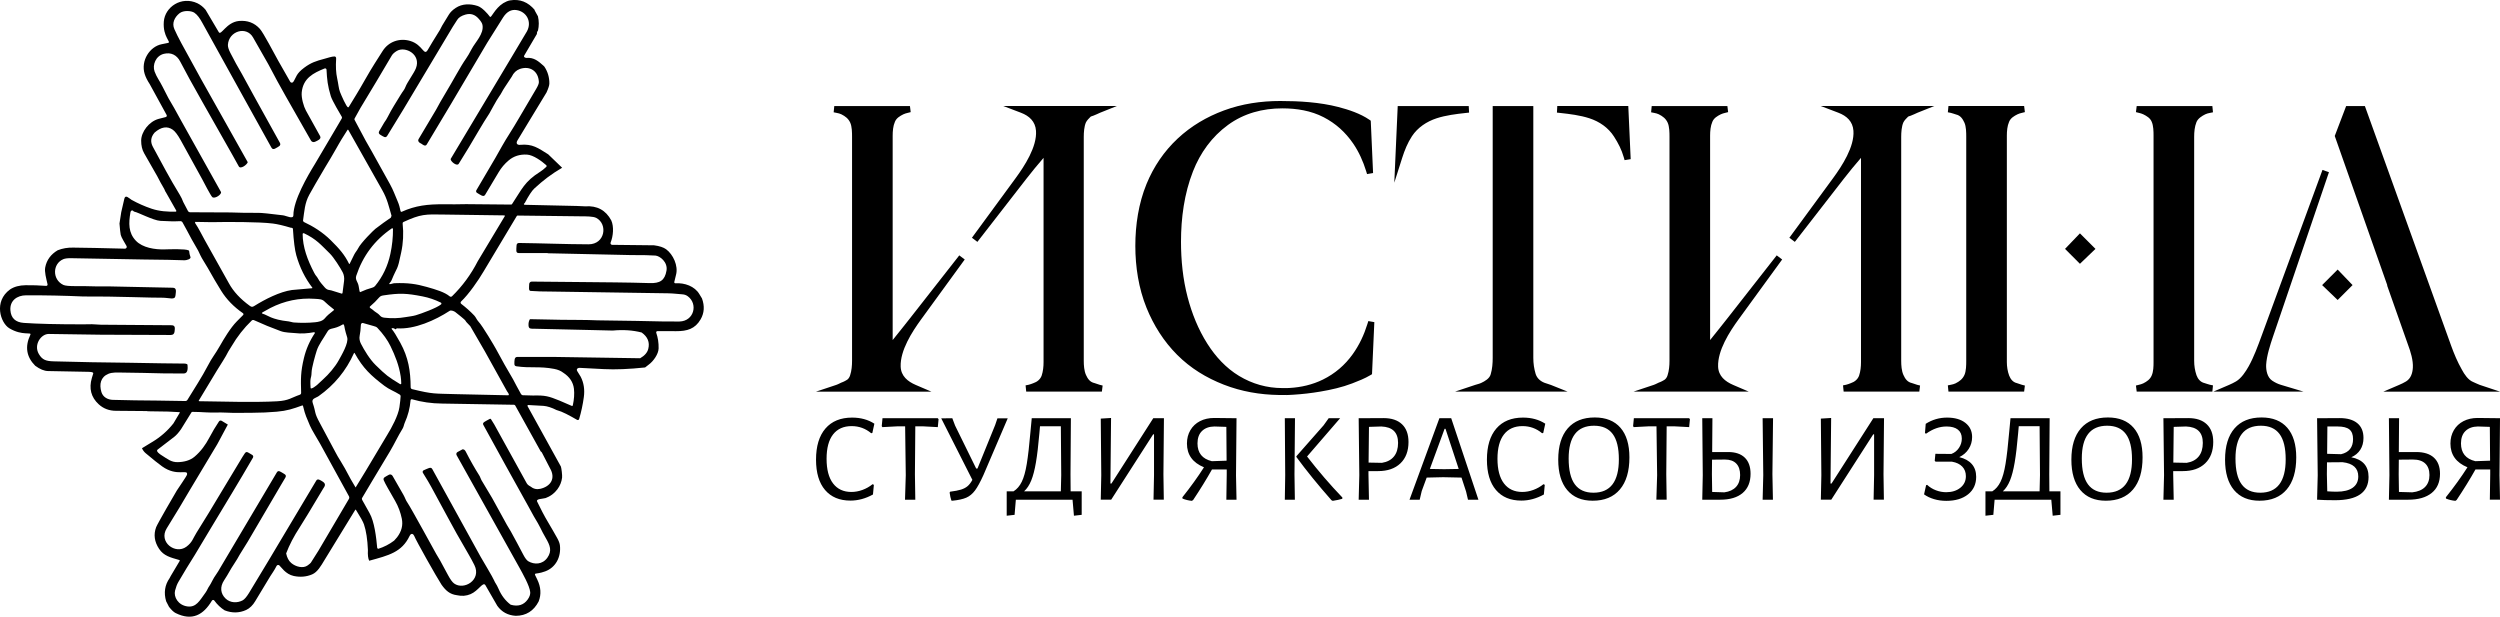 <?xml version="1.0" encoding="UTF-8"?> <svg xmlns="http://www.w3.org/2000/svg" xmlns:xlink="http://www.w3.org/1999/xlink" xmlns:xodm="http://www.corel.com/coreldraw/odm/2003" xml:space="preserve" width="1330.43mm" height="328.194mm" version="1.1" style="shape-rendering:geometricPrecision; text-rendering:geometricPrecision; image-rendering:optimizeQuality; fill-rule:evenodd; clip-rule:evenodd" viewBox="0 0 79880.49 19705.12"> <defs> <style type="text/css"> .fil1 {fill:black} .fil0 {fill:black;fill-rule:nonzero} </style> </defs> <g id="Слой_x0020_1">  <g id="_105553303272928"> <path class="fil0" d="M17089.12 323.39c-3.15,0.52 -6.14,1.17 -9.01,1.96l108.65 196.11c35.03,153.49 35.55,304.52 1.56,453.05 -28.24,37.65 -39.34,73.6 -33.34,107.86l-407.92 694.26c-27.11,49.22 41.84,76.54 74.52,73.74 240.98,-20.61 384.23,109.61 545.21,252.6 12.56,9.93 20.79,18.31 24.71,25.12 108.52,162.9 161.73,343.59 159.64,542.06 -0.79,57.54 -30.86,152.19 -90.21,283.98l-556.98 917.83c-125.52,205.8 -249.86,411.46 -373.02,616.99 -52.34,87.55 -13.73,148.88 88.25,138.84 395.82,-37.73 572.45,103.12 895.08,303.21l445.19 428.72c-364.27,216.41 -584.12,386.05 -885.27,660.13 -79.24,72.17 -183.04,229.46 -311.44,471.86 -1.21,1.16 -24.66,9.67 -26.9,30.17l18.62 21.61 1677.26 37.65 264.77 11.77c380.46,-27.46 658.31,122.63 833.51,450.28 88.59,197.11 63.22,500.68 -21.19,706.81 -14.07,34.35 10.89,72.61 48.63,72.96l1340.29 14.9c172.32,22.76 300.45,64.86 384.39,126.31 221.57,162.21 396.06,528.49 315.75,819.78l-56.29 231.9c0,20.91 17.75,37.47 38.62,35.99 290.15,-20.4 617.02,93.04 766.45,349.48 26.67,45.49 53.74,90.22 81.2,134.15 88.38,242.66 74.12,465.2 -42.76,667.58 -177.04,306.68 -431.7,380.06 -784.48,378.52l-595.31 -1.99c-28.26,0 -47.68,27.96 -38.56,54.14 54.41,155.07 79.66,321.12 75.73,498.15 -3.93,180.85 -167.68,411.28 -314.97,518.14 -34.51,25.1 -73.48,55.43 -116.89,90.99 -510.16,54.14 -948.56,71.78 -1315.16,52.96 -259.14,-13.08 -518.94,-26.54 -779.39,-40.4 -38.94,-2.04 -117.85,25.91 -73.35,104.72l110.22 179.26c99.89,194.03 133.23,411.85 100.02,653.46 -32.69,238.22 -82.63,471.22 -149.83,698.97 -8.2,27.82 -40.34,40.11 -64.74,25.87 -107.98,-63.52 -225.39,-127.85 -352.2,-192.96 -103.04,-53.09 -205.8,-93.87 -308.31,-122.38 -152.71,-77.13 -289.09,-121.07 -409.11,-131.79l-502.42 -27.87 -16.53 27.85 1070.84 1940.02c18.38,51.33 46.16,279.85 37.65,351.84 -16.22,135.97 -66.17,260.32 -149.83,373.02 -98.06,131.27 -223.97,224.88 -377.72,280.84 -113.83,31.07 -315.82,20.41 -267.91,115.69l165.92 331.07c100.36,200.49 278.44,479.13 472.66,830.36 50.98,92.04 80,169.45 87.08,232.21 42.46,379.26 -137.23,709.55 -469.51,832.32 -359.99,133.01 -388.47,-17.95 -256.53,255.74 119.77,246.07 135.32,481.54 46.68,706.43 -158.21,304.11 -401.78,456.96 -730.74,458.51 -251.81,-15.17 -448.6,-121.6 -590.32,-319.28l-383.28 -665.01c-80.18,-110.37 -216.24,183.49 -471.01,291.6 -136.5,58.05 -281.24,69.56 -434.22,34.51 -233.77,-29.81 -360.85,-151.79 -493.04,-335.75 -157.65,-241.27 -814.89,-1408.78 -873.5,-1559.14 -23.1,-59.27 -94.36,-110.48 -148.67,3.14 -247.99,518.9 -663.31,618.81 -1289.67,789.97 -35.83,-71.39 -49.43,-185.8 -40.8,-343.21 -14.38,-339.16 -56.22,-611.51 -125.5,-817.03 -27.99,-82.89 -113.63,-238.09 -256.93,-465.59 -7.58,-12.03 -15.17,-11.91 -22.74,0.4l-993.94 1623.07c-96.1,158.46 -211.42,365.56 -381.25,437.74 -183.31,78.44 -379.56,95.69 -588.75,51.77 -265.41,-55.98 -407.35,-295.11 -461.67,-339.01 -28.79,-23.26 -72.04,-13.79 -88.31,19.11 -69.38,140.36 -154.86,253.2 -202.33,331.27 -207.89,338.64 -367.53,603.13 -478.93,793.51 -74.49,127.77 -177.39,230.07 -289.47,280.84 -220.18,100.15 -448.98,104.45 -686.41,12.94 -126.56,-78.7 -237.18,-183.44 -331.83,-314.18 -19.24,-26.55 -59.67,-24.71 -76.49,3.51 -269.55,452.51 -626.27,661.27 -1159.85,396.56 -60.67,-30.06 -131,-96.36 -211.01,-198.86l-91.78 -178.08c-80.03,-271.96 -43.03,-518.27 110.99,-738.98 12.29,-17.77 23.79,-39.61 34.52,-65.49l291.43 -490.47c0,-10.65 -7.02,-20.02 -17.26,-22.98 -279.34,-81.15 -495.36,-130.69 -644.44,-355.75 -150.62,-226.96 -182.14,-457.99 -94.54,-693.08 38.53,-103.67 596.9,-1068.92 660.53,-1171.21 45.88,-73.75 317.12,-460.97 325.95,-507.95 36.87,-196.06 -311.82,81.69 -794.66,-263.18 -115.06,-82.11 -291.57,-223.45 -529.53,-424.02 -49.16,-41.58 -87.47,-93.74 -114.92,-156.5l319.28 -194.54c266.46,-157.94 495.13,-357.59 686.01,-598.95l201.22 -339.68c7.07,-12.28 3.54,-18.69 -10.59,-19.21l-363.6 -18.44 -658.18 -9.8 -7.46 -6.29 -990.39 -8.63c-220.45,1.05 -406.75,-68.37 -558.94,-208.27 -243.97,-224.63 -316.92,-504.55 -218.87,-839.78l44.41 -145.26c12.87,-52.48 -131.38,-51.37 -178.56,-52.42 -534.49,-11.25 -955.88,-19.36 -1264.18,-24.33 -124.99,-2.09 -262.14,-58.57 -411.46,-169.45 -282.41,-284.23 -334.04,-613.98 -154.93,-989.22 49.94,-102.78 -253.23,44.98 -673.07,-208.67 -280.34,-169.36 -508.91,-855.39 25.1,-1241.04 131.53,-87.34 297.32,-132.04 497.36,-134.15 216.78,-2.61 435.52,4.45 656.21,21.18 27.96,2.15 49.68,-23.05 43.56,-50.21 -44.79,-198.6 -102.47,-398.32 -74.16,-542.45 45.76,-233.78 178.48,-415.65 398.13,-545.61 154.28,-60.93 319.8,-89.17 496.57,-84.72 225.41,5.49 455.66,9.14 690.73,10.99l962.97 23.15c43.63,0 70.48,-46.96 49.79,-84.33 -56.67,-102.42 -167.35,-273.91 -185.93,-358.12 -11.77,-53.34 -24.97,-173.76 -39.62,-361.25l56.08 -362.82c30.33,-142.78 63.42,-286.21 99.24,-430.29 36.01,-144.08 148.06,-14.04 232.6,38.05 206.07,113.75 417.48,207.22 634.25,280.44 256.87,86.8 507.95,99.45 771.54,96.5 18.11,-0.21 28.92,-19.63 20.41,-34.91l-331.47 -584.82c-27.1,-31.64 -35.96,-78.73 -51.77,-104.74 -80.27,-134.67 -155.45,-271.68 -225.54,-411.06 -139.63,-245.54 -279.27,-490.03 -418.9,-733.48 -63.03,-110.09 -94.27,-244.76 -93.75,-404 1.14,-277.06 250.83,-609.13 557.38,-691.91 83.67,-22.49 159.5,-41.97 227.49,-58.44 29.1,-7.01 43.2,-39.65 29.05,-65.5l-540.14 -986.1c-77.13,-117.93 -130.87,-225.8 -161.2,-323.59 -133.18,-428.4 164.36,-874.88 536.18,-950.79 78.45,-15.95 148.66,-30.33 210.63,-43.14 115.7,-23.96 -173.75,-185.83 -136.11,-679.36 35.96,-471.57 562.82,-823.78 1070.03,-589.54 100.93,49.43 189.06,119.5 264.37,210.25l422.43 715.04c73.11,122.9 238.84,-314.82 641.7,-357.32 273.79,-25.1 497.36,58.71 670.73,251.43 113.32,125.94 461.48,795.02 587.96,1021l381.65 669.54c21.54,37.57 75.74,39.42 99.63,2.74 101.39,-155.61 84.15,-254.72 347.51,-451.46 217.14,-162.21 378.46,-214.04 645.23,-284.77 85.4,-22.64 238.75,-75.2 320.85,-75.31 39.22,2.36 57.27,27.73 54.14,76.1 -15.95,244.76 -5.1,451.86 32.55,621.3 39.7,179.14 48.07,327.87 90.21,435.77 39.12,100.2 207.86,492.79 259.41,492.79 10.06,0 19.27,-5.68 23.81,-14.66l250.23 -410.66c129.48,-207.34 402.02,-705.85 572.28,-969.61 63.28,-97.8 148.66,-232.2 256.12,-403.22 189.85,-301.64 540.9,-423.62 880.57,-323.6 414.28,122.04 435.54,511.35 567.58,278.48 65.9,-116.36 193.11,-325.55 381.63,-627.57 11.77,-18.83 36.49,-66.3 74.14,-142.39 71.65,-115.84 142.13,-231.15 211.42,-345.95 47.59,-78.97 120.68,-151.14 219.26,-216.51 210.25,-139.25 465.98,-140.03 702.9,-62.37 143.83,47.2 320.33,246.61 391.45,343.99 43.46,59.52 143.44,-256.28 426.76,-434.6 69.81,-38.04 135.7,-74.52 214.54,-87.85 313.28,-53.08 577.89,50.2 793.89,309.87zm-1011.18 229.84l-511.48 814.67 -1163.38 1967.47 -767.59 1281.45c-47.97,79.51 -138.73,-4.15 -162.79,-19.23 -99.1,-44.71 -130.74,-97.4 -94.92,-158.08 181.22,-307.51 365.04,-616.33 551.49,-926.46 93.62,-175.2 192.19,-348.31 295.74,-519.32 240.15,-396.89 492.3,-875.57 661.72,-1114.74 52.03,-73.47 113.75,-178.33 185.13,-314.57 113.5,-216.35 397.09,-483.89 344.38,-767.22 -10.2,-55.7 -50.85,-122.11 -121.98,-199.25 -116.89,-134.42 -257.04,-178.48 -420.49,-132.19 -129.7,36.62 -217.55,92.31 -263.59,167.09 -46.02,74.79 -93.35,148.4 -141.97,220.83l-1578.76 2640.93 -516.58 844.49c-53.58,87.77 -122.33,24.37 -220.83,-32.56 -51.52,-29.81 -62.23,-70.34 -32.16,-121.59l157.68 -269.47c43.93,-59.36 82.1,-121.32 114.53,-185.92 131.48,-262.07 260.25,-448.3 402.81,-688.77 77,-129.89 126.13,-168.1 160.44,-262.8 52.46,-144.84 273.19,-437.74 335.36,-598.94 169.84,-440.41 -339.13,-711.85 -609.55,-551.88 -78.19,46.28 -132.7,95.71 -163.56,148.26 -328.69,560.12 -662.35,1118.67 -1000.98,1675.64l-185.93 334.98c-8.36,15.17 -8.5,30.33 -0.38,45.5l353 661.7 196.13 344.4c192.72,348.3 385.83,696.08 579.34,1043.35 115.35,207.06 154.34,341.56 243.97,544.42 111.44,252.18 69.71,370.6 138.05,339.68 435.85,-197.24 822.52,-243.17 1354.8,-237.7 232.47,2.35 465.32,0.92 698.57,-4.32l1435.6 13.35c13.59,0.25 24.18,-5.37 31.77,-16.87 317.47,-475.03 389.23,-712.83 904.51,-1036.3 55.96,-35.05 117.28,-84.07 183.96,-147.09 22.49,-21.19 22.09,-42.1 -1.19,-62.75 -138.62,-122.96 -406.6,-323 -613.06,-333.79 -226.71,-12.03 -420.09,49.02 -580.12,183.17 -131,110.09 -238.87,237.17 -323.59,381.25 -203.71,346.74 -347.79,587.71 -432.25,722.9 -51.68,82.99 -153.02,-4.63 -257.7,-65.11 -28.88,-16.67 -38.43,-53.75 -21.6,-82.36l607.21 -1033.15c147.48,-259.27 286.16,-516.14 448.33,-767.22 104.33,-165.27 205.14,-331.31 302.41,-498.14 121.59,-208.41 305.69,-521.15 552.28,-938.23 60.66,-102.51 89.94,-176.63 87.85,-222.4 -15.05,-343.04 -278.73,-526.59 -604.04,-418.13 -116.89,41.05 -204.89,124.47 -263.98,250.26 -75.31,118.18 -152.71,235.34 -232.2,351.43 -63.94,93.35 -101.98,190.25 -166.32,274.57 -80.85,106.14 -293.87,513.29 -317.71,549.13 -216.06,324.93 -451.6,746.74 -658.56,1088.46l-316.54 514.22c-59.8,99.34 -271.91,-78.59 -259.67,-151.01l1966.68 -3286.95 470.3 -789.97c167.87,-308.6 -13.91,-631.93 -331.84,-680.53 -168.14,-25.88 -310.38,51.25 -426.74,231.42zm-9013.62 3112.02l851.95 1517.18c-28.72,86.41 -234.44,235.31 -286.93,132.55 -20.77,-40.11 -201.34,-356 -201.02,-361.24l-950.38 -1676.81c-320.07,-563.25 -559.86,-999.81 -719.38,-1309.67 -108.65,-211.42 -294.16,-302.43 -520.5,-247.9 -264.17,63.42 -374.37,361.89 -298.49,565.99 71.53,192.44 158.54,290.98 254.96,485.6 196.02,395.64 175.57,343.04 368.71,676.6l230.24 417.34 1264.97 2264.39c42.16,73.12 -192.19,236.95 -274.96,168.66 -49.94,-41.25 -276.79,-485.92 -323.59,-572.66 -227.5,-417.07 -456.71,-833.24 -687.6,-1248.49 -94.39,-169.45 -178.46,-280.06 -252.2,-331.83 -175.46,-123.17 -368.57,-92.96 -579.34,90.61 -124.46,143.56 -142.64,296.27 -54.52,458.12 301.33,553.31 523.65,984.73 859.01,1532.48 44.44,72.7 81.19,149.18 110.21,229.46l149.45 283.98c12.97,25.55 40.13,42.36 70.03,42.74l1288.28 5.9c296.27,11.5 593.33,15.81 891.18,12.94 101.19,-0.79 363.85,25.5 787.99,78.84 109.2,13.65 331.75,138.71 332.24,-3.53 1.62,-478.35 449.92,-1250.54 687.59,-1634.84l723.68 -1226.52 134.14 -229.47c10.72,-18.56 10.73,-37.26 0,-56.08 -44.73,-77.61 -303.35,-506.06 -349.48,-656.22 -100.03,-325.64 -122.66,-538.88 -136.89,-846.06 -1.43,-30.57 -32.76,-50.86 -61.57,-39.21 -358.16,144.84 -686.04,308.18 -731.14,763.3 -17.51,176.73 64.04,454.05 133.36,579.34 151.14,272.47 302.14,544.56 453.03,816.24 55.43,99.77 -91.3,149.96 -163.17,183.96 -48.09,22.23 -103.86,4.09 -128.84,-41.07 -352.42,-627.53 -728.2,-1265.96 -1073.36,-1896.18l-288.29 -540.89c-159.78,-279.8 -322.56,-565.49 -488.34,-857.05 -213.8,-376.01 -777.24,-202.73 -802.9,236.92 -3.66,61.96 21.97,146.82 76.88,254.55 118.97,234.04 242,458.4 369.1,673.09l401.64 734.27 811.55 1465.01c53.51,96.63 -44.09,126.43 -151.02,188.28 -50.46,29.28 -89.95,18.43 -118.45,-32.56l-836.65 -1508.94 -1373.23 -2481.29c-73.69,-134.8 -153.02,-252.09 -252.6,-318.9 -93.72,-62.87 -346.98,-86.9 -478.53,21.18 -154.15,126.69 -243.57,311.44 -159.64,502.86 54.64,124.99 128.39,273.38 221.22,445.19 415.51,766.44 839.39,1529.72 1271.64,2289.89zm3330.49 1671.71c-242.15,408.45 -412.63,703.01 -511.48,883.71 -148.48,270.95 -156.88,527.89 -201.22,830.76l20.41 38.04c304.72,141.35 608.79,332.87 861.73,582.48 282.22,278.51 448.91,469.68 590.71,760.94l15.69 -0.02c65.63,-132.56 114.27,-231.41 145.91,-296.52 36.47,-74.91 91,-129.05 124.74,-198.07 88.3,-180.98 501.53,-587.15 552.65,-626.41 182,-139.63 346.75,-258.75 494.23,-357.33l21.95 -60.8c-86.89,-299.81 -135.49,-533.79 -292.99,-812.32l-1086.89 -1928.64c-9.15,-16.21 -18.56,-16.21 -28.24,0 -61.45,102.77 -124.6,202.92 -189.45,300.47 -28.21,42.29 -149.23,257.15 -173.37,299.66 -110.34,194.54 -225.14,389.22 -344.38,584.04zm-5869.83 2953.54l-2240.46 -40.4c-117.41,-2.88 -204.09,7.32 -260.06,30.6 -348.78,145.08 -360.05,652.57 -1.17,822.92 57.27,27.19 192.71,40.13 406.35,38.82 209.19,-1.3 418.52,1.44 627.97,8.24l478.53 1.56 1981.19 41.58c137.56,2.88 102.25,118.59 90.61,244.37 -15.4,166.38 -181.85,72.54 -436.56,74.12 -162.39,0.79 -478.39,-5.61 -948.04,-19.21 -520.88,-15.16 -1042.7,-21.7 -1565.41,-19.61 -607.96,-27.46 -1217.25,-39.88 -1827.83,-37.27 -284.63,1.41 -519.31,169.69 -497.74,475 17.78,251.81 160.82,387.26 429.1,406.36 433.3,30.6 1061.52,45.9 1884.7,45.9l293.01 -3.93 280.84 15.69 2261.24 16.87c132.43,0.93 105.76,106.28 96.88,200.43 -7.05,73.48 -47.46,110.49 -121.19,111l-2233.4 -8.63 -1667.39 -24.31c-243.74,-1.01 -487.72,343.27 -315.76,639.35 112.82,194.25 234.72,229.33 480.89,236.13 809.83,22.49 1622.82,37.65 2438.93,45.49l1031.97 17.65 651.11 7.07c32.61,-1.18 144.53,-3.23 148.66,43.15 9.28,103.99 16.65,268.61 -113.35,273.78l-618.56 -1.96c-459.45,-12.29 -919.42,-21.32 -1379.9,-27.07 -142.38,-1.57 -294.57,-10.19 -414.2,39.23 -252.2,103.55 -299.26,334.96 -225.53,582.86 49.41,164.73 202.79,245.54 365.16,250.24 471.22,13.07 942.04,20.67 1412.45,22.76l906.07 14.51c26.6,-0.26 51.21,-14.22 65.11,-36.88 196.71,-320.45 477.01,-753.96 645.61,-1080.99 149.51,-290.02 223.57,-347.1 398.52,-655.83 109.33,-192.92 327.76,-564.66 535.4,-773.09l201.9 -203.36c14.32,-17.79 10.13,-44.03 -8.9,-56.95 -292.36,-202.21 -524.04,-440.87 -695.06,-715.96 -130.49,-209.71 -273.78,-454.08 -429.9,-733.08 -66.28,-118.26 -191.48,-303.91 -232.59,-397.35 -33.99,-77.92 -58.57,-129.56 -73.75,-154.93 -156.37,-266.73 -277.31,-484.41 -362.8,-653.07 -37.4,-74.01 -82.9,-156.76 -136.5,-248.29 -15.52,-25.48 -42.85,-39.64 -71.28,-37.58 -175.01,9.37 -387.77,6.2 -638.28,-9.49 -223.33,-14.13 -726.53,-279.12 -822.14,-291.04 -35.5,-4.43 -51.61,-52.78 -83.94,-42.36 -24.59,7.94 -42.35,29.81 -46.83,56.89 -59.76,350.57 -71.47,655.06 173.52,911.93 213.78,224.37 608.37,285.17 920.58,276.14 174.52,-5.06 664.92,-20.93 763.69,31.77 37.56,20.04 3.6,64.13 60,214.15 19.29,51.29 -98.49,106.43 -216.11,101.21 -224.1,-9.94 -672.56,-18.31 -1345.37,-25.12zm8293.47 -222c-124.99,615.77 -121.19,429.68 -304.76,881.36 -34.93,85.94 -134.42,142.51 -31.77,126.69 36.08,-5.5 77.27,-25.5 125.51,-27.46 424.62,-16.73 694.58,24.91 1025.7,118.45 306.79,86.67 575.13,167.64 735.44,301.64 22.09,18.47 54.91,17.18 75.68,-3.16 331.85,-324.25 605.63,-697.38 821.36,-1119.43l867.11 -1445.01c0,-10.63 -8.48,-19.33 -19.11,-19.61l-1909 -26.27c-624.25,-12.54 -758.68,-16.59 -1314,238.08 -16.85,7.74 -26.95,25.55 -25.12,44.33 34.01,321.37 18.32,631.51 -47.05,930.38zm2635.84 601.3c-169.78,289.94 -477.19,733.95 -721.33,963.73 -22.28,20.96 -20.35,56.8 3.9,75.29 151.42,115.59 290.28,239.8 416.57,372.64 53.74,56.48 78.05,134.53 134.94,194.56 133.77,140.82 521.89,804.84 556.58,869.59 187.24,349.61 370.28,674.51 549.14,974.71 20.91,35.03 58.3,106.03 112.17,212.98 40.01,78.97 80.02,151.93 120.02,218.87 22.24,49.95 48.91,75.45 80.02,76.5 108.79,4.45 216.65,7.44 323.6,9.01 398.49,-9.01 496.26,20.73 849.19,163.17l385.58 166.71c20.65,8.88 33.47,2.34 38.44,-19.62 41.31,-187.49 53.34,-362.04 36.08,-523.64 -24.84,-213.12 -140.29,-385.82 -346.35,-518.15 -73.47,-57 -168.79,-96.74 -285.94,-119.24 -473.57,-90.86 -750.27,-17.05 -1206.12,-83.15 -54.35,-7.88 -66.4,-39.88 -65.11,-89.03 2.09,-79.69 -6.77,-209.43 87.46,-209.48l1230.46 0.02 2700.55 41.18c144.08,-82.36 230.64,-182.12 259.67,-299.28 52.82,-211.01 -17.79,-385.43 -211.82,-523.24 -282.14,-72.96 -590.05,-93.62 -923.71,-61.97l-595.8 -14.51 -1920.39 -43.94c-96.5,-1.96 -165.92,11.77 -174.16,-99.24 -6.02,-80.27 8.76,-149.05 44.32,-206.31l1008.05 20.01c372.34,5.19 776.14,0 1146.5,17.26l1255.16 18.43c703.15,17.79 1159.06,24.2 1367.73,19.23 468.28,-10.89 598.93,-559.87 268.29,-805.67 -50.21,-37.39 -107.08,-58.17 -170.63,-62.35 -156.49,-10.2 -280.84,-30.21 -465.97,-33.34l-3697.62 -55.31c-287.9,0 -518.14,-6.92 -690.73,-20.79 -69.81,-5.44 -46.58,-113.2 -43.93,-218.49 1.13,-44.62 37.46,-79.87 82.33,-79.62l1575.65 14.91c736.91,8.6 1457,9.89 2193.79,33.34 321.59,10.24 482.1,-81.08 535.4,-400.09 45.14,-270.21 -210.76,-468.02 -353.41,-479.31 -142.51,-11.5 -407.13,-16.87 -793.88,-16.08l-2592.31 -56.49c-20.92,3.66 -38.95,1.57 -54.12,-6.27l-929.22 -1.96c-102.5,-0.1 -74.21,-99.96 -68.24,-241.63 2.36,-53.86 30.46,-80.41 84.32,-79.62 744.99,9.46 1464.92,39.58 2214.97,42.36 532.37,1.99 623.54,-647.42 246.32,-844.1 -98.92,-51.59 -323.52,-48.55 -456.17,-49.81l-2053.36 -24.71c-13.34,-0.25 -23.41,5.37 -30.2,16.87l-1056.69 1765.07zm-6161.27 -1392.84c-235.59,-71.13 -426.22,-115.84 -571.88,-134.15 -448.37,-57.15 -1461.49,-54.07 -1960,-44.31l-518.45 -8.65 -14.2 27.07c126.57,184.97 235.4,418.9 311.04,549.13l774.67 1385.39c142.78,261.74 365.04,501.8 666.8,720.14 49.02,35.3 80.02,44.71 136.5,9.41 354.93,-222.55 824.24,-459.85 1210.05,-514.61l646.91 -56.89 7.36 -15.3c-233,-302.53 -404.41,-648.35 -514.24,-1037.45 -47.59,-169.18 -83.42,-449.12 -107.47,-839.78 -1.84,-27.98 -24.19,-41.32 -67.08,-40.01zm2165.55 1857.24c27.93,146.8 28.14,210.46 54.51,198.09 132.85,-61.45 260.59,-108.4 383.22,-140.82 37.66,-9.94 67.34,-28.11 89.04,-54.53 241.63,-293.91 404.14,-634.24 487.56,-1020.99 58.05,-268.55 86.03,-534.61 83.94,-798.19 -0.42,-19.62 -22.28,-31.43 -38.62,-19.89 -547.45,375.42 -925.63,879.54 -1134.57,1512.35 -42.7,129.99 50.14,192.07 74.93,323.98zm-514.22 227.9c9.14,-45.76 25.75,-174.43 49.81,-385.96 11.77,-101.99 -2.74,-194.16 -45.11,-276.54 -69.32,-134.65 -283.73,-476.69 -412.23,-601.29 -282.14,-273.58 -418.46,-454.04 -835.07,-650.74l-31.37 20.02c-0.02,427.84 154.35,837.76 369.47,1251.24 56.82,109.23 79.69,102.42 121.21,182.39 52.55,100.81 144.73,201.62 212.97,279.67 87.39,100.39 155.36,80.08 211.42,98.05l336.15 104.34c12.56,-1.57 20.14,-8.63 22.76,-21.17zm954.31 527.17c48.38,43.41 94.79,78.84 139.25,106.3 128.09,79.56 97.36,138.18 251.43,156.1 224.88,25.88 448.72,19.35 671.5,-19.61 117.67,-20.79 224.76,-29.41 324.38,-58.83 181.93,-53.72 672.31,-234.01 807.22,-347.13 19.24,-16.13 15.64,-46.64 -7.07,-57.67 -190.1,-93.35 -384.38,-159.37 -582.85,-198.08 -518.72,-101.31 -730.74,-109.38 -1238.68,-33.73 -60.41,9.01 -106.69,18.43 -147.49,65.89 -83.41,97.53 -180.55,193.63 -291.42,288.3 -44.21,37.54 47.98,75.46 73.74,98.45zm-2671.54 380.86c47.86,4.7 110.22,30.19 160.82,33.73 235.09,17 461.79,14.64 680.14,-7.05 101.6,-10.2 235.34,-30.99 315.35,-130.63 52.57,-65.89 146.97,-150.62 283.2,-254.17 11.25,-8.63 11.25,-17.39 0,-26.29 -143.29,-112.96 -236.65,-192.05 -280.06,-237.3 -91.88,-95.63 -166.94,-89.51 -329.48,-100.81 -494.21,-34.51 -967.12,63.42 -1418.73,293.8 -14.38,7.33 -94.65,51.77 -240.82,133.36 -41.58,23.52 -39.22,41.43 7.05,53.72 140.32,37.27 260.62,183 822.52,241.63zm5342.67 2323.61l1670.32 36.68c56.42,-7.71 -29.04,-114.01 -38.61,-127.29l-708.38 -1276.33 -466.37 -804.88c-30.13,-40.43 -139.12,-132.31 -153.36,-174.15 -10.62,-31.17 -259.7,-224.74 -325.17,-276.54 -34.85,-27.58 -134.79,-68.86 -179.64,-39.62 -464.37,302.81 -1121.15,597.22 -1679.55,559.73 -32.84,-2.21 -40.82,48.43 -66.7,22.74 -44.93,-44.6 -136.8,-33.73 -103.53,2.36 55.18,60.14 145.64,204.89 271.43,434.22 261.21,475.91 326.99,901.46 331.43,1424.6 0.25,27.96 19.48,52.19 46.66,58.82 681.37,166.19 705.95,137.67 1401.48,159.66zm-7635.68 -759.76l-583.65 967.65c-2.88,11.77 1.82,17.78 14.11,18.04 705.23,10.48 1789.35,42.4 2490.32,1.96 378.98,-21.87 448.09,-114.22 727.21,-209.84 24.18,-8.3 40.56,-31.62 40.02,-57.54 -12,-450.91 -18.31,-666.62 90.2,-1118.01 67.98,-282.93 184.88,-548.34 350.66,-796.23l-17.65 -27.08c-225.35,40.05 -402.98,55.22 -628.37,29.04 -115.71,-13.33 -299.67,-8.23 -450.67,-63.16 -290,-105.64 -573.99,-222.27 -851.95,-349.86 -23.07,-11.11 -51.41,-6.56 -70.51,11.68 -249.78,240.89 -465.02,515.61 -645.72,824.16l-101.98 164.75c-89.29,184.52 -250.76,419.58 -362.04,604.43zm5868.26 187.48c-51.64,-344.94 -177.07,-657.53 -323.99,-960.19 -93.87,-193.51 -233.24,-388.32 -418.11,-584.44 -26.67,-28.24 -66.42,-47.72 -119.24,-58.44l-350.34 -99.47c-31.58,0 -57.61,24.78 -59.15,56.32 -7.07,146.17 -20.14,263.33 -39.24,351.45 -19.21,89.44 3.93,184.36 40.8,256.12 104.19,202.95 280.93,498.93 471.86,684.46 344.59,334.83 389.52,367.59 778.98,606.01 16.53,10.11 37.81,-1.92 37.65,-21.2 -1.3,-75.81 -7.71,-152.7 -19.21,-230.62zm-1754.09 -1393.61c-48.81,-155.21 -39.61,-295.1 -96.46,-260.85 -280.51,168.96 -408.94,95.1 -481.68,217.7 -145,244.37 -285.43,421.82 -350.28,620.91 -42.35,130.03 -160.27,542.19 -163.95,689.56 -5.76,231.13 -57.61,118.54 -31.38,495.39 5.49,78.79 205.01,-88.21 212.99,-96.1 53.6,-52.82 117.28,-112.05 191.01,-177.69 174.34,-154.93 377.47,-391.89 494.23,-603.65 92.61,-167.96 323.25,-555.19 270.64,-733.87 -24.06,-82.38 -39.09,-132.84 -45.11,-151.41zm155.72 4678.99l158.48 269.29 324.38 -530.92 687.2 -1151.21c139.74,-225.65 349.79,-613.32 388.71,-882.93 22.74,-157.16 35.43,-274.56 38.04,-352.22 0.49,-20.68 -9.74,-39.51 -26.86,-50.21 -174.71,-109.71 -334.78,-161.74 -489.32,-279.27 -434.08,-330.11 -681.72,-558.29 -951.96,-1045.33 -8.38,-15.16 -16.08,-14.9 -23.14,0.79 -251.3,560.12 -627.46,1017.47 -1128.47,1372.06 -90.78,63.46 -238.65,72.03 -188.68,219.26 114.39,336.95 34.48,285.04 229.86,645.61l492.25 920.58c44.71,88.12 102.77,188.14 174.16,300.07 71.13,111.39 176.24,299.53 315.35,564.42zm690.73 57.66l-324.38 545.99c-21.25,35.52 13.11,86.71 33.34,118.85 66.95,122.38 134.8,243.59 203.57,363.61 157.61,275.81 214.87,773.91 246.33,1122.2l31.9 21.23c184.27,-57.57 353.67,-145.07 508.2,-262.46l95.71 -108.65c141.99,-186.45 191.93,-383.49 149.83,-591.11 -40.53,-200.3 -111.12,-388.97 -211.8,-565.99 -201.41,-354.07 -310.84,-534.28 -364.39,-660.14 -38.72,-90.99 56.69,-113.3 161.74,-177.27 37.5,-22.83 90.03,-11.16 117.8,33.71 210.58,367.67 326.47,569.8 347.66,606.4 54.73,94.97 72.66,172.93 127.47,248.68 93.32,128.95 905.77,1616 920.97,1641.11l125.5 211.03 250.26 463.23c74.01,138.06 138.98,227.5 194.95,268.3 313.28,228.34 884.55,-114.2 648.76,-587.18 -56.23,-112.44 -115.46,-222.28 -177.69,-329.47 -303.6,-521.42 -522.85,-910.52 -657.77,-1167.3l-545.61 -1006.09c-44.46,-84.72 -132.58,-232.99 -264.37,-444.8 -18.58,-29.83 -6.05,-69.37 26.65,-82.77 139.65,-57.23 227.03,-121.06 272.63,-38.43l1543.85 2801.36c70.79,125.01 396.19,665.76 431.06,755.45 35.48,91.26 74.26,111.68 142.78,271.03 91.26,212.06 220.45,381.13 387.53,507.17 233.25,66.41 413.68,11.91 541.29,-163.56 61.18,-84.45 89.03,-163.69 83.54,-237.7 -20.77,-208.22 -241.79,-593.55 -354.58,-798.98l-1998.06 -3577.99c-19.71,-35.35 -6.87,-80.54 29.02,-100.05l160.03 -86.67c42.89,-3.13 77.01,20.4 102.38,70.61 141.72,277.44 287.37,534.49 436.94,771.14 28.64,45.11 40.01,100.81 65.89,143.56 114.02,191.42 227.5,381.38 340.46,569.92l472.26 858.6 124.33 207.89c135.72,246.06 268.68,494.1 398.91,744.07 57.79,111.14 111.41,181.35 160.82,210.64 190.7,112.91 453.34,107.22 608.76,-112.97 155.73,-220.62 86.9,-391.35 -49.43,-626.8 -70.08,-121.07 -129.05,-232.2 -176.9,-333.39 -31.38,-66.95 -100.81,-189.2 -208.27,-366.75l-170.23 -310.27 -732.7 -1319.09 -706.81 -1285.36c-47.26,-81.79 62.13,-111.75 203.96,-194.16 16.48,-9.67 29.68,-6.4 39.62,9.82l102.38 164.34 749.17 1356.75c95.46,177.29 192.07,352.37 289.87,525.21 22.22,39.22 60.14,72.3 113.75,99.24 96.5,78.97 201.87,105.51 316.15,79.63 325.34,-72.84 510.47,-325.79 310.65,-664.85 -86.56,-161.08 -171.28,-325.16 -254.17,-492.25 -7.84,-15.69 -20.66,-28.24 -38.44,-37.66l-814.29 -1466.96c-8.32,-14.85 -23.82,-24.26 -40.81,-24.73l-2298.1 -38.43c-333.93,-2.62 -654.24,-48.37 -960.99,-137.29 -21.39,-6.3 -42.93,8.64 -44.72,30.58 -20.13,250.26 -82.35,490.58 -186.69,720.95 -24.71,54.91 -32.96,129.03 -67.08,183.96 -155.33,249.43 -260.29,487.05 -407.53,733.08 -186.97,312.49 -374.59,625.23 -562.86,938.23zm-3817.25 -2175.74c-277.46,0 -596.33,10.72 -862.53,-4.7 -214.56,-12.56 -401.64,7.84 -640.52,-8.24 -142.51,-9.41 -284.52,-14.65 -425.97,-15.68 -13.86,-0.27 -24.33,5.48 -31.38,17.26l-331.05 534.22c-76.35,110.09 -149.05,192.2 -218.09,246.33 -166.3,130.22 -343.72,266.32 -532.25,408.31 -68.09,51.13 80.16,150.55 115.7,172.98 214.95,135.32 321.64,230.64 524.43,227.5 199.66,-3.29 396,-51.31 542.85,-176.11 203.96,-172.98 351.45,-383.61 463.63,-595.02 103.8,-196.38 208.79,-373.15 314.97,-530.31 19.11,-28.41 56.88,-36.5 85.89,-18.85l196.51 119.27 -334.98 624.43 -879 1467.75c-196.38,339.17 -442.71,747.61 -738.97,1225.35 -269.07,434.08 275.38,845.28 627.57,586.79 192.94,-141.6 212.15,-270.05 323.99,-447.54 265.93,-423.1 526.25,-849.86 780.94,-1280.27l696.23 -1155.14c123.56,-195.01 97.99,-170.69 303.98,-51.77 30.91,17.85 41.2,57.36 23.54,87.83 -438.74,757.74 -882.59,1483.48 -1333.62,2233.42l-522.85 872.33c-180.44,284.5 -355.63,572.54 -525.6,864.1 -42.62,72.7 -78.19,164.87 -106.69,276.52 -51.9,203.11 97.81,467.56 393.42,507.17 278.38,37.3 384.54,-171.68 584.43,-448.33 51.77,-71.79 69.43,-140.42 120.81,-209.46 52.06,-70.15 112.24,-229.04 221.62,-376.55 45.9,-61.97 78.83,-124.34 116.49,-188.28l1816.06 -3061.81c50.09,-84.1 122.83,-14.1 242.01,54.93 47.85,27.71 57.78,65.23 29.81,112.56l-134.53 226.71 -1068.06 1821.56 -256.53 413.41c-51.52,96.23 -108,190.23 -169.45,282.01 -150.77,224.83 -176.31,307.72 -329.1,538.54 -139.54,210.81 -117.96,425.94 49.82,585.62 149.83,142.62 373.12,143.65 538.93,57.27 59.11,-30.87 127.35,-109.18 204.75,-234.96l674.26 -1117.49c65.37,-103.8 128.26,-209.57 188.67,-317.3l1291.63 -2164.77c45.2,-64.96 119.55,-13.39 198.47,35.7 136.27,84.75 53.09,169.34 18.04,227.89 -393.53,661.32 -640.65,1069.11 -741.32,1223.4 -193.78,297.04 -340.73,578.8 -440.87,845.26 27.46,135.97 82.23,238.75 164.34,308.3 139.1,118.02 377.8,183.05 524.41,74.14 58.32,-43.41 91.8,-72.17 100.42,-86.3 80.27,-129.7 161.34,-257.83 243.18,-384.39l972.35 -1651.72c15.54,-26.18 16.27,-58.82 1.74,-85.64l-920.75 -1677.46c-80.99,-146.24 -277.28,-459.61 -326.33,-581.69 -111.39,-277.24 -142.23,-299.46 -221.22,-628.36 -3.41,-14.13 -12.04,-18.69 -25.9,-13.73 -292.87,105.83 -481.34,170.56 -813.89,199.26 -253.9,21.96 -508.73,33.21 -764.47,33.73z"></path> <path class="fil1" d="M40973.47 12399.28l159.28 0 67.71 -2.86c369.6,-19.72 736.07,-104.75 1069.09,-268.26 384.89,-188.85 704.47,-463.1 953.85,-812.25 210.96,-295.35 361.12,-617.5 468.54,-963.6l28.93 -93.14 192.17 33.53 -74.25 1663.29 -51.12 30.58c-177.52,106.58 -389.04,189.78 -582.13,264.02 -326.02,125.38 -672.68,202.95 -1016.39,261.35 -286.6,48.65 -576.14,82.45 -866.33,100.05l0 0.28 -7.18 0.19c-34.73,2.03 -69.37,3.96 -104.1,5.53l-110.46 5.07 -0.28 -5.16 -16.4 0.46 0 2.76 -221.83 0 0 -0.64c-601.2,-8.57 -1196.86,-110.55 -1758.54,-329.71 -562.87,-219.71 -1062.27,-524.64 -1490.64,-953.01 -427.27,-427.18 -753.02,-943.8 -979.27,-1502.72 -252.42,-623.58 -357.81,-1307.87 -357.81,-1978.34 0,-669.37 103.27,-1356.97 357.99,-1978.8 225.8,-551.18 559.74,-1044.31 995.21,-1451.22 428.93,-400.73 926.76,-693.59 1476.37,-897.19 576.6,-213.54 1187,-302.81 1800.36,-302.81 609.3,0 1264.67,39.25 1856.74,191.8 329.81,84.94 707.51,211.7 990.14,406.08l45.51 31.32 74.07 1672.59 -192.44 33.26 -28.75 -93.32c-95.44,-310.27 -231.41,-616.3 -415.75,-884.38 -247.72,-360.2 -553.57,-637.95 -941.32,-838.6 -407.83,-210.87 -865.77,-283.47 -1320.96,-283.47 -628.56,0 -1225.79,157.26 -1736.79,530.17 -516.54,376.87 -886.51,891.1 -1118.84,1484.1 -278.03,709.72 -382.4,1487.05 -382.4,2245.97 0,596.13 60.34,1196.59 211.61,1774.11 136.89,522.89 341.04,1031.5 631.87,1488.43 261.08,410.22 594.01,774.38 1012.8,1026.99 420.82,253.89 889.08,387.56 1381.75,387.56zm-12450.9 -1533.67c189.5,-228.92 370.24,-468.08 555.5,-697.37l1573 -2008.47 173.93 131.37 -1395.67 1917.26c-288.99,397.05 -669.27,990.6 -651.31,1504.37 10.69,304.19 224.41,476.46 484.29,587.84l496.73 212.89 -3685.11 0 648.36 -216.12c73.7,-24.6 139.01,-68.72 215.2,-94.15 31.41,-10.5 63.2,-32.89 96.09,-49.2 64.76,-27.82 110.36,-95.71 128.97,-160.84 49.01,-147.12 62.27,-313.13 62.27,-464.86l0 -7155.11c0,-134.59 -1.47,-327.59 -57.48,-452.14 -59.24,-131.74 -157.62,-205.53 -284.66,-269.09 -46.24,-23.12 -96.73,-34.18 -147.03,-44.22l-98.57 -19.72 19.8 -200 2417.77 0 23.96 194.75 -95.16 23.76c-47.26,11.79 -94.89,23.49 -138.74,45.42 -109.08,54.54 -221.92,119.21 -270.2,239.8 -58.77,132.38 -71.95,300.04 -71.95,441.09l0 6532.73zm4821.72 -5821.91c-190.7,220.18 -375.77,444.96 -554.58,675.26l-1560.01 2009.67 -174.67 -131.74 1396.22 -1904c286.14,-390.24 686.96,-1004.51 651.22,-1513.68 -21.01,-299.03 -214.28,-475.27 -480.24,-576.6l-563.06 -214.56 3626.34 0 -534.77 213.91c-75.54,30.22 -142.42,70.11 -221.28,96.36 -16.77,5.62 -66.42,19.26 -78.86,28.1 -53.06,53.15 -118.38,116.17 -151.82,183.05 -58.22,130.9 -70.1,319.85 -70.1,463.74l0 7155.11c0,143.8 11.05,319.21 70.93,452.14 56.75,126.02 128.42,229.1 273.61,260.25 57.57,14.37 108.98,40.71 163.24,54.26l95.16 23.76 -23.95 194.75 -2417.87 0 -19.8 -200 98.57 -19.72c52.88,-10.59 97.74,-33.44 148.04,-50.21 121.05,-40.35 222.57,-119.58 266.61,-240.63 46.33,-139.01 61.07,-286.87 61.07,-434.26l0 -6525zm11315.95 -1655.64l2268.91 0 11.23 210.04 -104.56 11.14c-304.28,32.61 -640.9,74.99 -932.38,170.06 -315.7,102.9 -604.6,293.69 -788.94,574.11 -137.54,209.3 -234.09,447.72 -309.81,685.58l-253.8 797.78 109.35 -2448.72zm4407.73 8563.31c45.78,137.45 150.34,228.47 284.38,280.61 66.42,25.79 136.15,41 202.76,67.62l534.77 213.91 -3599.62 0 648.36 -216.12c57.03,-18.98 135.06,-35.19 188.85,-62 118.2,-54.63 269.83,-141.59 304.19,-279.14 50.3,-167.66 63.29,-350.44 63.29,-522.06l0 -8046.13 1297.74 0 0 8046.13c0,181.11 24.14,346.48 75.27,517.18zm2813.99 -6928.95c-69,-241.64 -175.04,-446.15 -309.63,-656.75 -183.51,-287.33 -466.42,-481.44 -788.12,-586.37 -291.47,-95.07 -628.09,-137.45 -932.38,-170.06l-104.56 -11.14 11.24 -210.04 2268.9 0 76.46 1697.46 -194.75 31.79 -27.17 -94.89zm2759.55 5843.19c189.5,-228.92 370.24,-468.08 555.5,-697.37l1573.01 -2008.47 173.93 131.37 -1395.66 1917.26c-289,397.05 -669.28,990.6 -651.31,1504.37 10.69,304.19 224.41,476.46 484.29,587.84l496.73 212.89 -3685.11 0 648.36 -216.12c73.7,-24.6 139.02,-68.72 215.2,-94.15 31.41,-10.5 63.19,-32.89 96.08,-49.2 64.76,-27.82 110.36,-95.71 128.97,-160.84 49.01,-147.12 62.28,-313.13 62.28,-464.86l0 -7155.11c0,-134.59 -1.48,-327.59 -57.49,-452.14 -59.24,-131.74 -157.62,-205.53 -284.66,-269.09 -46.24,-23.12 -96.73,-34.18 -147.03,-44.22l-98.57 -19.72 19.81 -200 2417.77 0 23.95 194.75 -95.16 23.76c-47.26,11.79 -94.88,23.49 -138.74,45.42 -109.07,54.54 -221.92,119.21 -270.2,239.8 -58.77,132.38 -71.95,300.04 -71.95,441.09l0 6532.73zm4821.72 -5821.91c-190.69,220.18 -375.77,444.96 -554.58,675.26l-1560.01 2009.67 -174.67 -131.74 1396.22 -1904c286.13,-390.24 686.96,-1004.51 651.22,-1513.68 -21,-299.03 -214.28,-475.27 -480.24,-576.6l-563.06 -214.56 3626.34 0 -534.77 213.91c-75.54,30.22 -142.42,70.11 -221.28,96.36 -16.77,5.62 -66.42,19.26 -78.86,28.1 -53.06,53.15 -118.38,116.17 -151.82,183.05 -58.22,130.9 -70.1,319.85 -70.1,463.74l0 7155.11c0,143.8 11.05,319.21 70.93,452.14 56.75,126.02 128.42,229.1 273.61,260.25 57.58,14.37 108.98,40.71 163.24,54.26l95.16 23.76 -23.95 194.75 -2417.86 0 -19.81 -200 98.57 -19.72c52.88,-10.59 97.74,-33.44 148.04,-50.21 121.05,-40.35 222.57,-119.58 266.61,-240.63 46.33,-139.01 61.07,-286.87 61.07,-434.26l0 -6525zm4731.72 -1150.9c-58.4,131.37 -71.57,299.03 -71.57,440.08l0 7235.82c0,144.63 22.66,295.9 73.24,430.67 45.51,113.86 117.55,212.06 245.23,241.54 56.74,14.19 108.15,40.53 162.41,54.08l95.16 23.76 -23.95 194.75 -2417.78 0 -19.8 -200 98.57 -19.72c50.3,-10.04 100.78,-21.09 147.03,-44.21 127.04,-63.57 225.42,-137.36 284.66,-269.09 56.01,-124.56 57.48,-317.55 57.48,-452.14l0 -7155.11c0,-134.59 -1.47,-327.59 -57.48,-452.14 -53.52,-118.84 -125.1,-229.11 -260.99,-260.43 -58.59,-14.65 -112.85,-41.36 -170.7,-52.88l-98.57 -19.72 19.8 -200 2417.78 0 23.95 194.75 -95.16 23.76c-47.26,11.79 -94.89,23.49 -138.74,45.42 -109.08,54.54 -221.92,119.21 -270.57,240.81zm5987.73 8095.97c43.76,120.41 126.58,221.93 257.67,252.14 58.59,14.65 112.85,41.36 170.7,52.88l98.57 19.72 -19.8 200 -2417.78 0 -23.95 -194.75 95.16 -23.76c47.17,-11.79 94.89,-23.49 138.55,-45.42 113.22,-56.56 220.82,-129.71 270.29,-253.25 55.74,-125.56 58.5,-294.52 58.5,-427.64l0 -7235.82c0,-132.75 -3.04,-316.17 -58.5,-441.09 -48.27,-120.59 -161.13,-185.26 -270.29,-239.8 -43.66,-21.93 -91.38,-33.63 -138.55,-45.42l-95.16 -23.76 23.95 -194.75 2417.78 0 19.8 200 -98.57 19.72c-50.3,10.04 -100.78,21.1 -147.03,44.22 -109.53,54.81 -235.19,132.2 -282.82,251.31 -58.77,147.03 -72.78,313.03 -72.78,469.92l0 7155.11c0,160.85 24.23,310.27 74.25,460.43zm-3723.99 -3559.82l-476.55 -476.55 476.46 -496.27 496.36 496.36 -496.27 476.46zm10420.98 3757.98c153.84,-94.06 205.43,-265.68 216.12,-436.85 14.74,-235.38 -72.87,-516.44 -154.86,-735.14l-665.78 -1888.53 3.13 -14 -1678.03 -4767.65 364.44 -956.7 598.15 0 2756.7 7658.85c93.6,259.97 204.33,522.43 342.42,764.07 78.58,147.21 199.17,331.55 360.02,394.1 71.39,27.73 137.54,68.07 210.13,92.31l648.36 216.12 -3725.46 0 496.73 -212.89c77.39,-33.17 156.06,-69.74 227.92,-113.68zm-4248.63 -1443.2c-93.14,273.6 -205.8,622.56 -222.84,911.1 -6.91,175.22 34.27,401.84 192.81,507.5 89.64,59.79 176.05,102.9 279.69,134.04l723.81 217.13 -2883.09 0 496.73 -212.89c78.49,-33.63 155.87,-71.3 229.57,-114.7 168.4,-99.12 309.99,-316.16 403.22,-483 163.34,-292.31 294.34,-651.59 409.68,-965.91l1947.57 -5307.86 206.63 73.05 -1783.78 5241.54zm2061.99 -1158.17l-496.27 -476.46 496.36 -496.36 476.46 496.26 -476.55 476.56z"></path> <path class="fil0" d="M27227.39 13342.99c273.47,0 510.39,64.98 710.76,194.95l-64.98 296.49 -36.55 8.12c-181.41,-151.63 -389.91,-227.45 -625.47,-227.45 -257.23,0 -454.89,88.68 -592.98,266.03 -138.09,177.35 -207.14,436.61 -207.14,777.78 0,343.87 69.05,606.52 207.14,787.92 138.09,181.41 333.04,272.12 584.85,272.12 119.14,0 237.6,-21.66 355.38,-64.99 117.78,-43.32 225.41,-104.24 322.89,-182.76l40.61 20.31 -28.43 308.68c-235.56,129.96 -475.19,194.95 -718.88,194.95 -349.29,0 -620.06,-113.05 -812.29,-339.13 -192.25,-226.09 -288.37,-548.98 -288.37,-968.67 0,-430.52 100.18,-762.21 300.55,-995.07 200.36,-232.86 484.67,-349.29 852.91,-349.29zm2761.81 52.8l-24.36 251.81 -454.89 -24.37 -264 0 -12.18 1531.18 12.18 812.29 -328.98 0 24.37 -783.87 -20.31 -1559.61 -263.99 0 -463.01 24.37 -20.31 -32.49 24.37 -251.81 1766.75 0 24.36 32.49zm2209.45 -28.43l-775.74 1811.42c-100.18,222.03 -190.22,386.52 -270.09,493.47 -79.88,106.96 -172.61,183.45 -278.21,229.48 -105.6,46.03 -253.17,78.52 -442.7,97.48l-32.49 -4.06c-24.37,-67.69 -43.33,-152.98 -56.86,-255.87l16.25 -28.43c148.93,-18.95 264.67,-41.3 347.26,-67.02 82.58,-25.72 151.63,-61.6 207.14,-107.63 55.51,-46.03 107.63,-113.72 156.36,-203.07l-995.06 -1965.76 353.35 -4.06 89.35 235.57 674.21 1372.78 40.62 0 564.54 -1389.02 73.11 -215.26 328.98 0zm2363.78 3082.67l-247.75 28.43 -44.68 -511.75 -1811.42 0 -40.61 483.32 -251.82 28.43 0 -779.81 219.32 0c108.31,-67.69 195.63,-169.23 261.96,-304.61 66.34,-135.38 119.81,-326.27 160.43,-572.66 40.61,-246.4 79.88,-588.92 117.78,-1027.56l40.62 -430.52 1250.94 0 -12.19 1791.12 4.06 544.24 353.35 0 0 751.38zm-653.9 -1267.18l-12.18 -1563.67 -666.08 0 -20.31 231.51c-32.49,379.07 -69.05,687.75 -109.66,926.02 -40.61,238.27 -90.7,430.52 -150.27,576.73 -59.57,146.21 -135.39,261.29 -227.45,345.22l1173.77 0 12.18 -515.81zm1279.37 0l-16.25 -1807.36 328.98 -20.31 -20.31 2095.73 32.49 0 1336.23 -2087.61 341.16 0 -16.25 1791.12 12.18 812.29 -328.98 0 16.25 -783.87 0 -1303.74 -28.44 0 -1340.29 2087.6 -333.04 0 16.25 -783.87zm4305.17 0l16.25 783.87 -324.92 0 12.18 -812.29 0 -154.34 -471.13 0c-173.29,308.67 -373.66,633.59 -601.1,974.75l-40.62 28.43c-111.01,-10.83 -211.19,-35.2 -300.55,-73.11l-4.06 -40.62c265.35,-333.04 495.5,-652.54 690.45,-958.51 -362.83,-148.92 -544.24,-402.09 -544.24,-759.5 0,-159.75 36.55,-301.9 109.66,-426.45 73.11,-124.56 175.32,-220.67 306.64,-288.36 131.32,-67.7 282.27,-101.54 452.85,-101.54l714.82 8.12 -16.25 1819.55zm-300.55 -463.01l-8.12 -1080.35 -381.78 -12.18c-167.87,2.71 -299.87,50.76 -395.99,144.18 -96.12,93.41 -144.18,225.41 -144.18,395.99 0,305.96 152.98,495.5 458.95,568.61l471.14 -16.25zm2168.83 434.58l12.18 812.29 -320.85 0 12.18 -783.87 -12.18 -1819.55 324.92 0 -16.25 1791.12zm402.09 -568.61c360.12,465.72 736.48,903 1129.09,1311.87l-4.06 40.61c-81.23,24.37 -182.76,46.03 -304.61,64.98l-40.62 -20.31c-427.81,-484.67 -801.46,-944.97 -1120.97,-1380.91l0 -24.36 869.15 -986.94 162.46 -227.45 365.53 0 -1055.98 1222.51zm2445.01 -1226.57c254.52,0 450.82,65.66 588.91,196.98 138.09,131.32 207.14,320.18 207.14,566.58 0,289.72 -85.97,517.16 -257.9,682.33 -171.94,165.17 -409.53,247.75 -712.79,247.75l-308.67 0 0 101.54 16.25 812.29 -328.98 0 20.31 -783.87 -20.31 -1819.55 796.05 -4.06zm-52.8 1429.64c167.87,-27.08 295.81,-94.77 383.81,-203.08 88,-108.3 131.99,-253.16 131.99,-434.58 0,-335.75 -178.71,-510.39 -536.11,-523.93l-393.96 12.18 -12.18 1141.28 426.45 8.12zm3082.67 1177.83l-333.04 0 -60.92 -259.94 -146.21 -446.76 -584.85 -12.18 -527.99 12.18 -158.4 430.52 -64.98 276.18 -324.92 0 954.45 -2603.41 377.72 0 869.16 2603.41zm-629.53 -982.88l-422.39 -1283.43 -28.43 0 -471.14 1283.43 454.89 8.12 467.07 -8.12zm2055.11 -1640.84c273.47,0 510.39,64.98 710.76,194.95l-64.98 296.49 -36.55 8.12c-181.41,-151.63 -389.91,-227.45 -625.47,-227.45 -257.23,0 -454.89,88.68 -592.98,266.03 -138.09,177.35 -207.14,436.61 -207.14,777.78 0,343.87 69.05,606.52 207.14,787.92 138.09,181.41 333.04,272.12 584.85,272.12 119.14,0 237.6,-21.66 355.38,-64.99 117.78,-43.32 225.41,-104.24 322.89,-182.76l40.61 20.31 -28.43 308.68c-235.56,129.96 -475.19,194.95 -718.88,194.95 -349.29,0 -620.06,-113.05 -812.29,-339.13 -192.25,-226.09 -288.36,-548.98 -288.36,-968.67 0,-430.52 100.18,-762.21 300.55,-995.07 200.36,-232.86 484.67,-349.29 852.91,-349.29zm2290.68 -4.06c357.41,0 631.56,109.66 822.45,328.98 190.89,219.32 286.34,534.76 286.34,946.33 0,444.05 -101.54,785.89 -304.61,1025.52 -203.07,239.62 -492.79,359.44 -869.15,359.44 -352,0 -623.44,-113.72 -814.33,-341.16 -190.89,-227.44 -286.34,-551.01 -286.34,-970.69 0,-433.23 100.86,-766.27 302.58,-999.13 201.72,-232.86 489.41,-349.28 863.07,-349.28zm-20.31 263.99c-541.53,0 -812.3,349.29 -812.3,1047.87 0,370.95 65.66,645.78 196.98,824.48 131.32,178.71 329.66,268.06 595.01,268.06 541.53,0 812.3,-356.06 812.3,-1068.17 0,-362.82 -65.66,-632.24 -196.98,-808.24 -131.32,-176 -329.66,-263.99 -595.01,-263.99zm3062.36 -207.14l-24.37 251.81 -454.89 -24.37 -263.99 0 -12.19 1531.18 12.19 812.29 -328.98 0 24.37 -783.87 -20.31 -1559.61 -264 0 -463.01 24.37 -20.31 -32.49 24.37 -251.81 1766.75 0 24.37 32.49zm1222.51 1047.87c230.15,0 406.83,59.57 530.02,178.7 123.2,119.14 184.79,291.07 184.79,515.81 0,265.35 -83.94,469.78 -251.81,613.28 -167.87,143.51 -407.5,215.26 -718.88,215.26l-572.66 0 16.24 -783.87 -16.24 -1819.55 324.92 0 -8.12 1080.36 511.75 0zm1413.39 710.76l16.25 812.29 -328.98 0 20.31 -783.87 -20.31 -1819.55 333.04 0 -20.31 1791.12zm-1535.24 576.73c162.46,-21.66 287.01,-79.88 373.66,-174.65 86.65,-94.76 129.96,-220.67 129.96,-377.72 0,-159.75 -41.29,-282.27 -123.88,-367.56 -82.58,-85.29 -202.39,-127.94 -359.44,-127.94l-414.27 4.06 -4.06 467.07 8.12 564.55 389.9 12.18zm3098.91 -548.3l-16.25 -1807.36 328.98 -20.31 -20.31 2095.73 32.49 0 1336.23 -2087.61 341.16 0 -16.25 1791.12 12.19 812.29 -328.98 0 16.25 -783.87 0 -1303.74 -28.44 0 -1340.29 2087.6 -333.04 0 16.25 -783.87zm4406.71 -576.73c176,43.32 310.03,117.78 402.08,223.38 92.06,105.6 138.09,240.99 138.09,406.15 0,235.56 -86.65,422.39 -259.94,560.48 -173.29,138.09 -404.8,207.14 -694.52,207.14 -138.09,0 -268.73,-18.28 -391.93,-54.83 -123.2,-36.55 -229.48,-87.32 -318.83,-152.31l64.99 -292.42 32.49 -12.19c81.23,75.81 175.33,134.03 282.28,174.65 106.95,40.61 215.93,60.92 326.95,60.92 184.12,0 335.07,-47.38 452.85,-142.15 117.79,-94.77 176.68,-217.97 176.68,-369.6 0,-124.55 -38.58,-226.76 -115.75,-306.64 -77.16,-79.87 -186.15,-131.99 -326.95,-156.36l-523.94 0 -28.43 -28.43 20.31 -223.38 511.75 4.06c100.18,-37.9 180.74,-102.21 241.65,-192.92 60.92,-90.71 91.39,-190.22 91.39,-298.52 0,-124.56 -41.97,-220 -125.91,-286.34 -83.94,-66.34 -204.43,-99.51 -361.48,-99.51 -222.03,0 -438.64,75.81 -649.84,227.44l-40.61 -12.18 24.36 -300.55c208.49,-132.67 435.93,-199.01 682.33,-199.01 246.4,0 441.35,56.19 584.85,168.55 143.51,112.37 215.26,263.32 215.26,452.85 0,138.09 -35.87,264 -107.63,377.72 -71.75,113.72 -172.61,201.72 -302.58,264zm3232.94 1843.91l-247.75 28.43 -44.68 -511.75 -1811.42 0 -40.61 483.32 -251.81 28.43 0 -779.81 219.32 0c108.31,-67.69 195.63,-169.23 261.96,-304.61 66.34,-135.38 119.82,-326.27 160.43,-572.66 40.62,-246.4 79.88,-588.92 117.78,-1027.56l40.62 -430.52 1250.94 0 -12.18 1791.12 4.06 544.24 353.35 0 0 751.38zm-653.89 -1267.18l-12.18 -1563.67 -666.09 0 -20.31 231.51c-32.49,379.07 -69.05,687.75 -109.66,926.02 -40.62,238.27 -90.71,430.52 -150.28,576.73 -59.57,146.21 -135.38,261.29 -227.44,345.22l1173.77 0 12.18 -515.81zm2168.83 -1843.91c357.41,0 631.57,109.66 822.45,328.98 190.89,219.32 286.34,534.76 286.34,946.33 0,444.05 -101.54,785.89 -304.61,1025.52 -203.08,239.62 -492.8,359.44 -869.16,359.44 -352,0 -623.44,-113.72 -814.33,-341.16 -190.89,-227.44 -286.34,-551.01 -286.34,-970.69 0,-433.23 100.86,-766.27 302.58,-999.13 201.72,-232.86 489.41,-349.28 863.07,-349.28zm-20.31 263.99c-541.53,0 -812.29,349.29 -812.29,1047.87 0,370.95 65.65,645.78 196.98,824.48 131.32,178.71 329.66,268.06 595.01,268.06 541.53,0 812.29,-356.06 812.29,-1068.17 0,-362.82 -65.66,-632.24 -196.98,-808.24 -131.32,-176 -329.66,-263.99 -595.01,-263.99zm2591.22 -243.69c254.52,0 450.83,65.66 588.92,196.98 138.09,131.32 207.14,320.18 207.14,566.58 0,289.72 -85.97,517.16 -257.91,682.33 -171.93,165.17 -409.53,247.75 -712.79,247.75l-308.67 0 0 101.54 16.24 812.29 -328.98 0 20.31 -783.87 -20.31 -1819.55 796.05 -4.06zm-52.79 1429.64c167.87,-27.08 295.81,-94.77 383.81,-203.08 88,-108.3 132,-253.16 132,-434.58 0,-335.75 -178.71,-510.39 -536.12,-523.93l-393.96 12.18 -12.18 1141.28 426.46 8.12zm2392.21 -1449.95c357.41,0 631.56,109.66 822.45,328.98 190.89,219.32 286.34,534.76 286.34,946.33 0,444.05 -101.54,785.89 -304.61,1025.52 -203.07,239.62 -492.79,359.44 -869.15,359.44 -352,0 -623.44,-113.72 -814.33,-341.16 -190.89,-227.44 -286.34,-551.01 -286.34,-970.69 0,-433.23 100.86,-766.27 302.58,-999.13 201.72,-232.86 489.41,-349.28 863.07,-349.28zm-20.31 263.99c-541.53,0 -812.29,349.29 -812.29,1047.87 0,370.95 65.66,645.78 196.98,824.48 131.32,178.71 329.66,268.06 595.01,268.06 541.53,0 812.3,-356.06 812.3,-1068.17 0,-362.82 -65.66,-632.24 -196.98,-808.24 -131.32,-176 -329.66,-263.99 -595.01,-263.99zm2887.72 1007.25c368.24,73.11 552.36,282.95 552.36,629.53 0,246.4 -89.35,431.87 -268.05,556.42 -178.71,124.56 -445.41,186.83 -800.11,186.83 -238.28,0 -429.17,-5.42 -572.67,-16.25l-4.06 0 20.31 -783.87 -20.31 -1819.55 722.95 -4.06c243.69,0 431.19,54.15 562.51,162.46 131.32,108.31 196.98,265.35 196.98,471.13 0,146.22 -33.85,272.12 -101.54,377.72 -67.69,105.59 -163.82,185.47 -288.36,239.62zm56.86 -580.79c0,-140.8 -38.58,-243.02 -115.75,-306.65 -77.16,-63.63 -202.4,-95.44 -375.68,-95.44l-328.98 0 -8.12 873.22 446.76 12.18c254.52,-59.57 381.78,-220.67 381.78,-483.31zm-523.93 1681.45c222.03,0 392.61,-41.97 511.75,-125.91 119.13,-83.94 178.71,-204.43 178.71,-361.48 0,-265.35 -166.52,-416.98 -499.57,-454.88l-499.56 4.06 -4.06 381.78 12.19 544.24c105.59,8.12 205.78,12.19 300.55,12.19zm2538.42 -1267.18c249.1,0 438.64,59.57 568.61,178.7 129.96,119.14 194.95,291.07 194.95,515.81 0,265.35 -88.68,469.78 -266.03,613.28 -177.35,143.51 -428.49,215.26 -753.41,215.26l-613.28 0 16.25 -783.87 -16.25 -1819.55 324.92 0 -8.12 1080.36 552.36 0zm-121.84 1287.49c178.71,-18.95 314.76,-75.81 408.18,-170.58 93.42,-94.77 140.12,-222.03 140.12,-381.78 0,-159.75 -44.68,-282.27 -134.03,-367.56 -89.35,-85.29 -220.67,-127.94 -393.96,-127.94l-450.82 4.06 -4.06 467.07 8.12 564.55 426.46 12.18zm2786.18 -548.3l16.25 783.87 -324.92 0 12.18 -812.29 0 -154.34 -471.13 0c-173.29,308.67 -373.66,633.59 -601.1,974.75l-40.62 28.43c-111.02,-10.83 -211.19,-35.2 -300.55,-73.11l-4.06 -40.62c265.35,-333.04 495.5,-652.54 690.45,-958.51 -362.83,-148.92 -544.24,-402.09 -544.24,-759.5 0,-159.75 36.55,-301.9 109.66,-426.45 73.11,-124.56 175.32,-220.67 306.64,-288.36 131.32,-67.7 282.27,-101.54 452.85,-101.54l714.82 8.12 -16.25 1819.55zm-300.55 -463.01l-8.12 -1080.35 -381.78 -12.18c-167.87,2.71 -299.87,50.76 -395.99,144.18 -96.12,93.41 -144.18,225.41 -144.18,395.99 0,305.96 152.98,495.5 458.95,568.61l471.14 -16.25z"></path> </g> </g> </svg> 